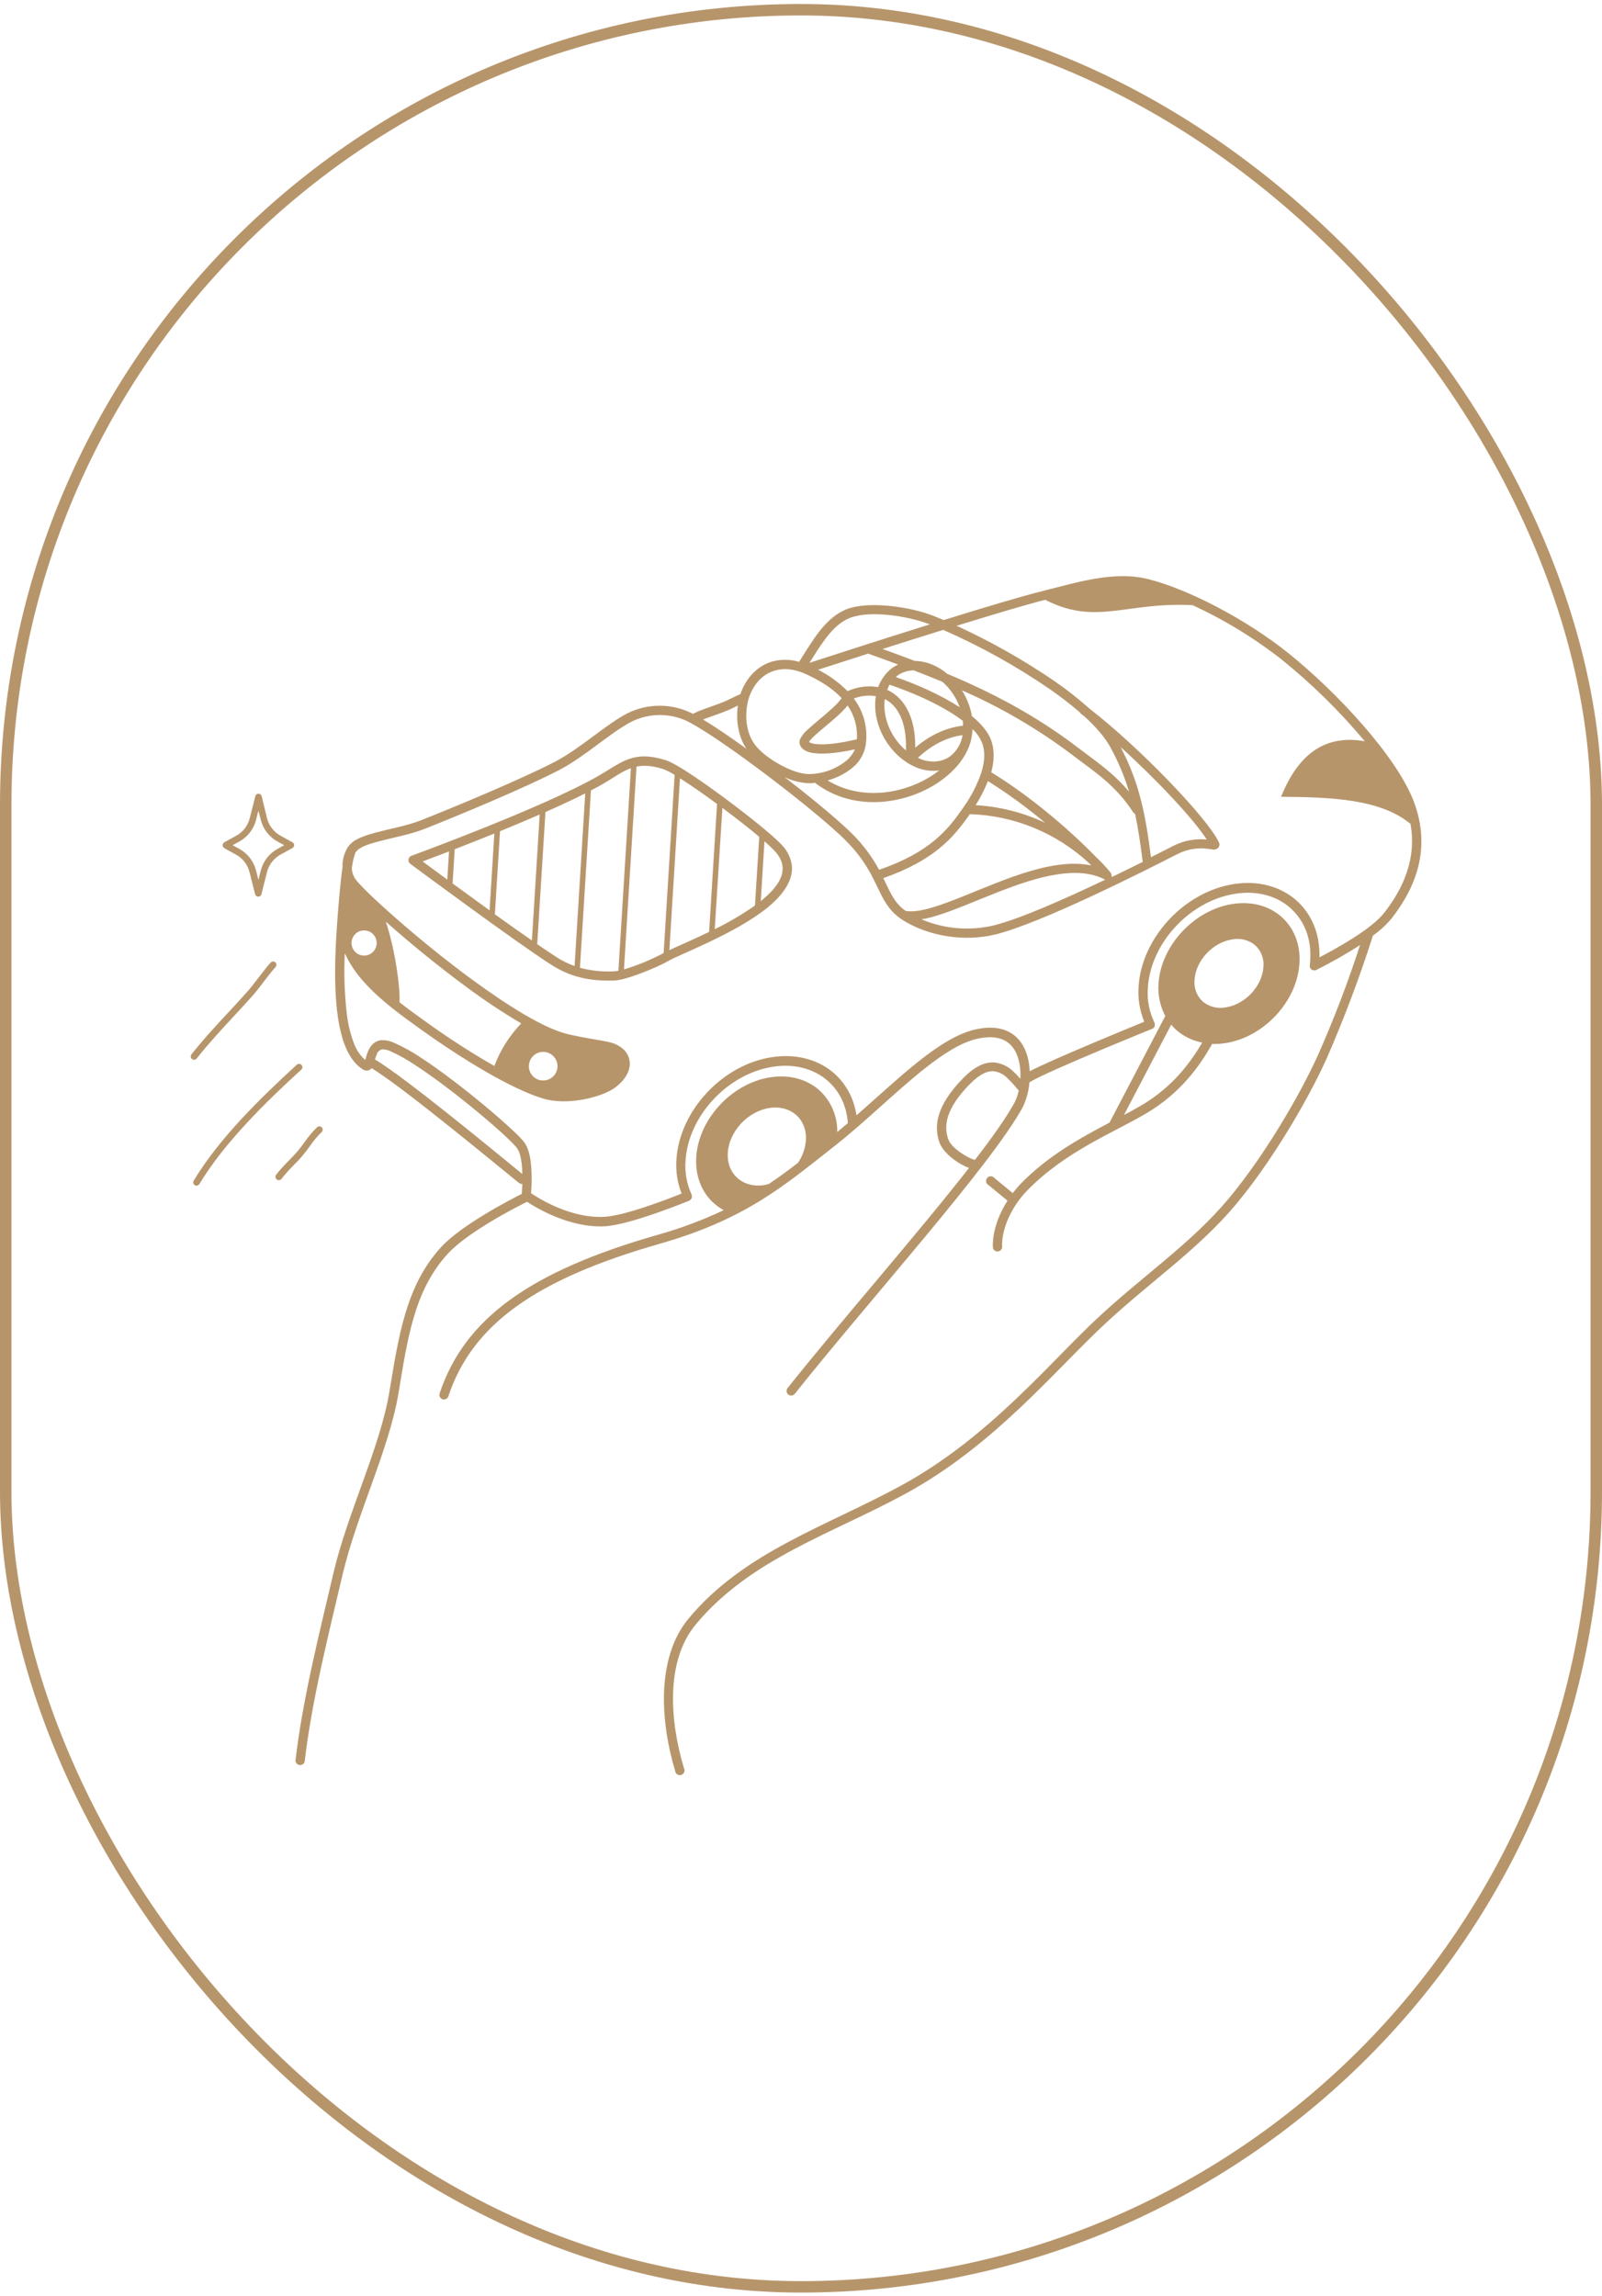 <?xml version="1.0" encoding="UTF-8"?> <svg xmlns="http://www.w3.org/2000/svg" width="210" height="301" viewBox="0 0 210 301" fill="none"> <rect x="0.75" y="1.274" width="208.5" height="298.5" rx="104.25" stroke="#B7956B" stroke-width="1.5"></rect> <path d="M133.749 155.226C133.397 155.598 133.066 155.989 132.757 156.398L130.373 154.436C130.317 154.361 130.244 154.3 130.161 154.258C130.078 154.215 129.986 154.192 129.892 154.19C129.799 154.188 129.706 154.207 129.621 154.246C129.536 154.285 129.461 154.342 129.401 154.415C129.341 154.487 129.299 154.571 129.277 154.662C129.254 154.753 129.253 154.848 129.273 154.939C129.292 155.031 129.332 155.117 129.39 155.191C129.447 155.264 129.521 155.324 129.605 155.366L132.066 157.39C130.851 159.306 130.057 161.55 130.156 163.59C130.194 163.726 130.276 163.845 130.39 163.928C130.505 164.011 130.644 164.052 130.784 164.046C130.925 164.039 131.06 163.984 131.165 163.891C131.271 163.797 131.341 163.67 131.365 163.531C131.241 160.971 132.732 158.026 134.62 156.091C139.615 150.942 145.939 148.496 150.239 145.957C154.762 143.291 157.208 139.778 158.804 137.022C158.835 136.967 158.856 136.906 158.866 136.843C159.47 136.866 160.074 136.829 160.67 136.734C165.702 135.937 170.033 131.256 170.34 126.29C170.498 123.732 169.574 121.587 167.977 120.177C166.381 118.766 164.115 118.096 161.532 118.503C156.501 119.299 152.17 123.984 151.863 128.95C151.756 130.417 152.064 131.885 152.753 133.185L145.443 147.154C141.682 149.141 137.383 151.475 133.749 155.226ZM156.588 128.445C156.743 125.921 158.95 123.553 161.507 123.147C162.038 123.041 162.585 123.054 163.109 123.186C163.634 123.318 164.122 123.565 164.539 123.909C164.926 124.267 165.224 124.71 165.411 125.203C165.597 125.695 165.667 126.225 165.615 126.749C165.457 129.272 163.253 131.644 160.692 132.05C160.162 132.156 159.615 132.142 159.09 132.01C158.566 131.879 158.077 131.632 157.66 131.287C157.274 130.929 156.976 130.485 156.79 129.992C156.604 129.499 156.535 128.969 156.588 128.445V128.445ZM153.531 134.319C153.744 134.575 153.975 134.816 154.222 135.038C155.182 135.871 156.346 136.433 157.595 136.666C156.073 139.242 153.776 142.441 149.625 144.894C148.915 145.312 148.137 145.734 147.334 146.162L153.531 134.319Z" fill="#B7956B"></path> <path d="M185.339 105.095C183.107 99.18 175.251 90.713 168.815 85.561C163.443 81.261 155.878 77.271 150.556 75.923C146.079 74.785 141.255 76.329 136.782 77.445C133.992 78.136 128.939 79.655 123.709 81.28C123.163 81.05 122.652 80.843 122.184 80.66C119.112 79.5 113.742 78.759 110.952 79.872C109.514 80.446 108.357 81.537 107.325 82.873C106.42 84.048 105.604 85.415 104.752 86.758C103.556 86.4 102.281 86.4 101.085 86.758C99.038 87.415 97.674 89.157 97.054 90.992C97.012 91.007 96.97 91.024 96.93 91.045C96.791 91.126 96.62 91.172 96.484 91.24C96 91.46 95.554 91.718 95.049 91.928C93.93 92.403 92.755 92.759 91.62 93.206C91.344 93.314 91.105 93.463 90.836 93.572C89.51 92.887 88.041 92.524 86.549 92.512C85.056 92.501 83.582 92.84 82.245 93.503C79.44 94.945 76.098 98.116 72.7 99.877C68.196 102.211 59.578 105.786 55.191 107.528C53.486 108.204 51.232 108.616 49.369 109.106C48.014 109.463 46.858 109.875 46.188 110.411C46.003 110.561 45.838 110.732 45.695 110.923C45.586 111.042 45.498 111.179 45.435 111.329C45.145 111.864 44.969 112.453 44.917 113.059C44.898 113.265 44.892 113.472 44.899 113.679C44.613 115.632 44.406 118.273 44.279 119.879C44.028 123.255 43.473 130.401 44.669 135.296C45.221 137.552 46.163 139.326 47.586 140.194C47.701 140.273 47.834 140.323 47.972 140.338C48.111 140.353 48.251 140.333 48.38 140.28C48.51 140.222 48.624 140.133 48.712 140.02C52.816 142.5 65.334 152.901 68.035 155.071C68.159 155.169 68.317 155.216 68.475 155.201C68.45 155.821 68.41 156.296 68.391 156.503C66.993 157.204 60.492 160.558 57.798 163.506C53.213 168.525 52.252 175.16 51.043 182.445C49.834 189.73 45.562 198.286 43.714 206.185C41.867 214.084 39.656 222.777 38.73 230.818C38.744 230.959 38.806 231.09 38.905 231.191C39.004 231.291 39.135 231.355 39.275 231.371C39.415 231.388 39.557 231.355 39.676 231.28C39.796 231.205 39.886 231.091 39.932 230.958C40.862 222.95 43.06 214.292 44.892 206.467C46.752 198.54 51.018 189.953 52.233 182.649C53.405 175.612 54.264 169.186 58.688 164.359C61.41 161.38 68.183 157.985 69.092 157.539C70.477 158.45 74.743 160.97 79.248 160.75C82.614 160.586 90.365 157.384 90.365 157.384C90.389 157.368 90.413 157.35 90.436 157.331C90.476 157.308 90.512 157.28 90.544 157.247C90.569 157.218 90.591 157.187 90.609 157.154C90.631 157.121 90.65 157.087 90.668 157.052C90.679 157.015 90.686 156.978 90.69 156.94C90.7 156.903 90.705 156.864 90.706 156.826C90.703 156.782 90.695 156.74 90.681 156.699C90.677 156.667 90.671 156.636 90.662 156.606V156.606C90.662 156.606 90.662 156.606 90.662 156.587C90.655 156.568 90.647 156.549 90.637 156.531C90.016 155.161 89.75 153.657 89.865 152.157C90.225 146.295 95.349 140.78 101.289 139.84C106.631 138.997 110.806 142.234 111.141 147.228C110.676 147.625 110.213 148.012 109.752 148.39C109.772 147.359 109.571 146.335 109.163 145.387C108.754 144.44 108.148 143.591 107.384 142.897C105.794 141.496 103.521 140.814 100.939 141.223C95.904 142.02 91.577 146.704 91.27 151.667C91.074 154.826 92.51 157.346 94.866 158.636C92.057 159.964 89.141 161.052 86.148 161.888C69.383 166.681 60.861 172.918 57.628 182.659C57.603 182.734 57.593 182.813 57.598 182.892C57.604 182.971 57.625 183.048 57.66 183.119C57.696 183.19 57.745 183.253 57.804 183.305C57.864 183.357 57.934 183.396 58.009 183.421C58.084 183.446 58.163 183.456 58.242 183.451C58.321 183.445 58.398 183.424 58.469 183.389C58.54 183.353 58.603 183.304 58.655 183.244C58.707 183.184 58.746 183.115 58.772 183.04C61.912 173.6 70.242 167.682 86.483 163.041C97.82 159.799 102.808 155.403 109.467 150.173C113.364 147.113 117.394 143.095 121.176 140.101C123.616 138.172 125.941 136.663 128.061 136.179C130.033 135.73 131.397 136.024 132.293 136.799C133.124 137.512 133.533 138.603 133.694 139.757C133.767 140.307 133.786 140.864 133.75 141.418C133.463 141.071 133.152 140.744 132.82 140.439C132.19 139.83 131.388 139.429 130.523 139.292C129.385 139.152 128.006 139.577 126.366 141.22C122.466 145.135 122.5 147.86 123.135 149.72C123.532 150.88 124.862 151.993 126.059 152.659C126.368 152.83 126.689 152.979 127.02 153.102C120.358 161.652 110.354 173.02 103.245 181.949C103.195 182.011 103.157 182.082 103.134 182.159C103.111 182.235 103.104 182.316 103.112 182.396C103.121 182.475 103.145 182.552 103.183 182.622C103.222 182.693 103.274 182.754 103.336 182.804C103.399 182.854 103.471 182.891 103.548 182.913C103.625 182.935 103.706 182.941 103.785 182.932C103.865 182.922 103.941 182.897 104.011 182.858C104.081 182.818 104.142 182.765 104.191 182.702C114.133 170.218 129.736 152.941 134.014 145.238C134.542 144.184 134.858 143.037 134.944 141.862C134.97 141.854 134.996 141.844 135.021 141.834C137.191 140.473 151.021 134.868 151.021 134.868H151.042C151.042 134.868 151.058 134.868 151.064 134.868C151.09 134.852 151.114 134.833 151.135 134.812C151.171 134.79 151.204 134.764 151.235 134.734C151.258 134.706 151.279 134.676 151.297 134.645C151.319 134.611 151.339 134.576 151.355 134.539C151.366 134.504 151.373 134.467 151.377 134.431C151.385 134.392 151.391 134.352 151.393 134.313C151.39 134.273 151.383 134.233 151.371 134.195C151.371 134.164 151.371 134.133 151.352 134.102C151.334 134.071 151.352 134.102 151.337 134.08C151.321 134.059 151.337 134.065 151.337 134.056C150.645 132.635 150.346 131.055 150.469 129.48C150.828 123.621 155.95 118.106 161.893 117.166C164.794 116.704 167.358 117.436 169.147 119.026C170.936 120.617 171.937 123.004 171.754 125.847C171.754 126.054 171.723 126.256 171.698 126.467C171.698 126.485 171.698 126.504 171.698 126.522C171.677 126.643 171.693 126.768 171.745 126.879C171.82 127.019 171.946 127.125 172.098 127.174C172.249 127.224 172.413 127.214 172.557 127.145C174.519 126.159 176.429 125.073 178.28 123.89C176.702 128.764 174.873 133.553 172.799 138.238C170.319 143.734 165.641 151.63 161.068 157.111C156.297 162.827 150.078 167.059 144.213 172.462C137.678 178.483 129.819 188.326 118.222 194.681C108.373 200.072 97.544 203.404 90.262 212.171C85.996 217.305 86.564 225.691 88.495 232.12C88.502 232.213 88.529 232.303 88.575 232.384C88.621 232.464 88.685 232.534 88.761 232.586C88.838 232.639 88.925 232.674 89.017 232.689C89.109 232.703 89.202 232.697 89.291 232.67C89.38 232.643 89.462 232.597 89.531 232.535C89.6 232.472 89.653 232.395 89.688 232.309C89.723 232.223 89.738 232.13 89.732 232.037C89.727 231.944 89.7 231.854 89.654 231.773C87.832 225.706 87.174 217.789 91.205 212.943C98.388 204.297 109.101 201.061 118.817 195.741C130.511 189.333 138.456 179.425 145.047 173.352C150.937 167.908 157.205 163.643 162.01 157.886C166.661 152.324 171.398 144.314 173.915 138.737C176.207 133.479 178.229 128.108 179.972 122.644V122.644C180.868 122.011 181.681 121.267 182.39 120.431C185.587 116.348 187.645 111.242 185.339 105.095ZM105.642 149.485C105.561 150.542 105.202 151.559 104.6 152.433C103.36 153.388 102.12 154.311 100.79 155.195C100.6 155.255 100.406 155.305 100.21 155.344C97.386 155.79 95.232 153.893 95.405 151.106C95.579 148.319 98.009 145.693 100.833 145.247C103.658 144.8 105.812 146.701 105.642 149.485ZM132.956 144.605C131.875 146.552 130.061 149.116 127.801 152.045C127.761 152.045 127.733 152.045 127.683 152.017C127.323 151.894 126.975 151.737 126.645 151.546C125.715 151.016 124.592 150.191 124.282 149.274C123.734 147.671 123.867 145.389 127.221 142.02C128.486 140.755 129.5 140.33 130.377 140.435C130.997 140.545 131.568 140.841 132.014 141.285C132.526 141.773 133.004 142.296 133.443 142.85C133.476 142.882 133.511 142.91 133.549 142.934C133.43 143.516 133.231 144.078 132.956 144.605ZM123.641 82.569C128.524 84.709 133.195 87.303 137.591 90.32C138.961 91.267 140.281 92.287 141.544 93.373C141.584 93.449 141.64 93.516 141.708 93.569C141.841 93.668 141.981 93.782 142.117 93.879C143.624 95.252 144.836 96.631 145.561 97.958C146.578 99.808 147.397 101.759 148.004 103.78C145.933 101.3 143.68 99.818 141.271 97.977C135.613 93.668 129.909 90.732 124.165 88.326C123.436 87.704 122.594 87.23 121.685 86.928C121.12 86.746 120.532 86.65 119.939 86.643C118.526 86.108 117.11 85.585 115.692 85.074C118.178 84.281 120.925 83.413 123.641 82.569ZM145.682 114.689C145.685 114.652 145.685 114.615 145.682 114.578V114.578C145.682 114.544 145.645 114.516 145.63 114.482V114.463C145.618 114.435 145.604 114.408 145.586 114.382V114.382C144.999 113.671 144.367 112.996 143.695 112.364C139.774 108.334 134.727 104.171 129.94 101.232C130.334 99.756 130.405 98.278 129.887 96.938C129.487 95.897 128.601 94.855 127.407 93.872C127.195 92.668 126.747 91.518 126.09 90.487C131.243 92.743 136.114 95.596 140.601 98.987C143.491 101.195 146.181 102.85 148.541 106.474C148.604 106.566 148.692 106.638 148.795 106.682C149.207 108.629 149.505 110.678 149.793 112.981C148.553 113.601 147.173 114.277 145.72 114.978C145.72 114.978 145.72 114.962 145.72 114.956C145.732 114.92 145.741 114.882 145.747 114.844C145.747 114.844 145.747 114.844 145.747 114.844C145.733 114.79 145.711 114.738 145.682 114.689V114.689ZM119.973 98.011C120.023 94.911 119.108 92.645 117.667 91.333C117.26 90.963 116.798 90.66 116.297 90.434C116.382 90.199 116.485 89.971 116.607 89.752C119.505 90.735 122.807 92.17 125.287 93.829C125.619 94.049 125.929 94.275 126.217 94.502C126.239 94.712 126.232 94.923 126.236 95.122C123.951 95.397 121.867 96.393 119.973 98.011V98.011ZM126.174 96.368C126.011 97.459 125.436 98.446 124.568 99.127C123.597 99.834 122.302 100.035 120.913 99.592C120.713 99.517 120.517 99.433 120.327 99.338C122.069 97.71 124 96.668 126.161 96.368H126.174ZM118.749 98.367C116.957 96.855 115.791 94.402 115.94 92.031C115.94 91.894 115.984 91.777 115.999 91.646C116.307 91.803 116.595 91.998 116.855 92.226C118.154 93.41 118.87 95.509 118.749 98.367ZM117.437 88.757C117.515 88.689 117.58 88.608 117.661 88.546C118.282 88.113 119.021 87.879 119.778 87.877C121.018 88.357 122.286 88.853 123.538 89.374C124.564 90.279 125.345 91.429 125.808 92.716C123.387 91.129 120.262 89.743 117.437 88.757V88.757ZM116.948 87.57C116.551 87.864 116.2 88.215 115.906 88.611C115.891 88.629 115.877 88.647 115.866 88.667C115.551 89.096 115.299 89.568 115.119 90.069C113.757 89.841 112.36 90.026 111.104 90.599C109.974 89.462 108.669 88.515 107.238 87.793C108.515 87.378 110.899 86.606 113.81 85.676L113.844 85.697C115.147 86.162 116.445 86.627 117.741 87.111C117.463 87.238 117.197 87.392 116.948 87.57V87.57ZM111.107 92.477C112.007 93.774 112.436 95.339 112.322 96.913C109.994 97.462 108.147 97.667 106.978 97.534C106.695 97.515 106.418 97.447 106.159 97.332C106.118 97.315 106.079 97.294 106.042 97.27C106.082 97.197 106.127 97.126 106.178 97.059C106.346 96.86 106.526 96.671 106.717 96.495C107.558 95.707 108.832 94.731 109.883 93.761C110.322 93.364 110.731 92.935 111.107 92.477V92.477ZM113.472 97.723C113.642 96.645 113.593 95.544 113.326 94.486C113.06 93.428 112.582 92.435 111.922 91.566C112.842 91.209 113.84 91.102 114.815 91.256C114.778 91.485 114.75 91.724 114.734 91.969C114.542 95.106 116.337 98.343 118.922 99.97C118.957 99.998 118.975 100.041 119.019 100.06C119.062 100.079 119.046 100.06 119.062 100.06C119.525 100.347 120.021 100.579 120.538 100.751C121.365 101.027 122.244 101.109 123.108 100.99C122.674 101.334 122.22 101.649 121.747 101.936C118.026 104.155 112.722 104.893 108.491 102.301C109.659 101.989 110.75 101.437 111.693 100.68C112.63 99.947 113.264 98.894 113.472 97.723V97.723ZM122.364 102.971C125.119 101.328 127.048 98.941 127.404 96.414C127.441 96.188 127.466 95.956 127.482 95.717V95.636C127.482 95.615 127.482 95.593 127.482 95.571C128.013 96.068 128.435 96.67 128.722 97.338C129.196 98.578 129.057 99.939 128.635 101.291C128.087 102.888 127.311 104.398 126.332 105.773C124.286 108.759 121.895 111.732 115.24 114.014C114.142 111.991 112.71 110.17 111.005 108.626C109.049 106.806 106.045 104.329 102.861 101.883C103.928 102.386 105.091 102.657 106.271 102.677C106.454 102.677 106.637 102.63 106.823 102.611C111.588 106.273 117.974 105.594 122.364 102.971V102.971ZM129.494 102.382C132.117 104.033 134.625 105.861 136.999 107.854C134.139 106.511 131.048 105.728 127.894 105.544C128.53 104.544 129.069 103.485 129.503 102.382H129.494ZM127.116 106.722C132.959 106.899 138.536 109.199 142.805 113.192L143.06 113.446C141.976 113.238 140.87 113.178 139.77 113.266C136.844 113.483 133.657 114.541 130.588 115.746C127.593 116.912 124.713 118.208 122.317 118.927C120.891 119.358 119.663 119.578 118.699 119.401C117.295 118.403 116.746 117.086 115.965 115.471C115.909 115.353 115.847 115.232 115.788 115.111C122.475 112.77 125.023 109.763 127.125 106.728L127.116 106.722ZM122.655 120.074C125.073 119.346 127.984 118.041 131.025 116.862C133.505 115.901 136.041 115.024 138.465 114.64C140.784 114.268 142.976 114.33 144.833 115.297L144.883 115.312C139.612 117.83 133.639 120.483 130.182 121.33C127.043 122.053 123.756 121.766 120.789 120.511C121.419 120.404 122.042 120.258 122.655 120.074V120.074ZM146.891 97.921C151.644 102.224 156.446 107.342 158.185 110.048C156.648 109.9 155.101 110.202 153.733 110.92C152.989 111.301 152.003 111.803 150.875 112.37C150.168 106.834 149.39 102.683 146.894 97.921H146.891ZM108.289 83.62C109.182 82.464 110.149 81.5 111.408 81.004C113.981 79.975 118.929 80.728 121.765 81.801L121.886 81.847C114.647 84.113 107.545 86.423 106.11 86.888C106.826 85.753 107.523 84.612 108.289 83.62ZM98.121 91.659C98.57 90.072 99.696 88.494 101.46 87.939C102.65 87.557 104.116 87.629 105.843 88.46C107.046 89.024 108.903 89.988 110.329 91.519C109.954 92.016 109.529 92.473 109.061 92.883C108.007 93.857 106.73 94.836 105.89 95.627C105.487 95.968 105.152 96.381 104.901 96.845C104.794 97.072 104.772 97.329 104.839 97.571C104.975 98.026 105.4 98.433 106.181 98.631C107.306 98.919 109.356 98.823 112.071 98.228C111.805 98.82 111.404 99.342 110.899 99.75C109.567 100.811 107.927 101.414 106.224 101.467C105.294 101.502 104.197 101.176 103.124 100.68C101.45 99.914 99.826 98.739 99.017 97.692C97.74 96.073 97.572 93.596 98.121 91.659ZM95.532 93.06C95.942 92.886 96.329 92.682 96.723 92.49C96.45 94.433 96.772 96.576 97.854 98.153C95.703 96.603 93.703 95.249 92.156 94.316C93.275 93.885 94.444 93.528 95.532 93.06V93.06ZM49.155 138.889C49.215 138.66 49.291 138.436 49.385 138.219C49.435 138.053 49.529 137.903 49.657 137.786C49.785 137.668 49.943 137.588 50.113 137.552C50.496 137.551 50.873 137.643 51.214 137.819C52.344 138.329 53.428 138.936 54.453 139.636C59.413 142.863 66.323 148.738 67.7 150.408C68.186 150.994 68.36 152.07 68.438 153.137C68.456 153.391 68.466 153.645 68.472 153.896C65.232 151.261 53.008 141.133 49.155 138.889ZM181.436 119.668C179.827 121.73 175.57 124.135 172.957 125.496C173.056 122.396 171.903 119.767 169.937 118.031C167.904 116.236 164.996 115.371 161.691 115.895C155.206 116.931 149.644 122.954 149.251 129.34C149.141 130.909 149.397 132.482 149.998 133.935C147.57 134.927 137.966 138.873 134.978 140.426C134.97 140.133 134.946 139.84 134.906 139.549C134.705 138.092 134.144 136.737 133.093 135.829C131.971 134.868 130.278 134.39 127.804 134.958C125.541 135.475 123.039 137.05 120.438 139.112C117.837 141.173 115.029 143.802 112.273 146.205C111.485 140.987 106.913 137.673 101.112 138.591C94.636 139.614 89.062 145.637 88.669 152.024C88.566 153.534 88.797 155.049 89.348 156.46C87.581 157.17 81.907 159.377 79.186 159.51C74.817 159.724 70.691 157.139 69.609 156.41C69.739 154.977 69.719 153.533 69.547 152.104C69.402 151.103 69.107 150.201 68.639 149.624C67.232 147.916 60.188 141.902 55.117 138.606C54.026 137.867 52.87 137.229 51.663 136.7C51.12 136.438 50.519 136.32 49.918 136.356C48.761 136.539 48.281 137.534 48.02 138.458C47.977 138.613 47.921 138.792 47.878 138.944C47.228 138.378 46.729 137.659 46.427 136.852C45.939 135.579 45.615 134.25 45.463 132.896C45.156 130.264 45.068 127.61 45.199 124.963C45.852 126.358 46.715 127.645 47.757 128.779C49.927 131.194 52.767 133.219 55.197 134.961C60.66 138.867 66.946 142.711 71.178 144.001C74.353 144.974 78.903 143.833 80.59 142.593C82.983 140.829 82.986 138.746 81.715 137.534C81.15 137.04 80.461 136.711 79.722 136.582C78.584 136.315 76.96 136.139 74.52 135.581C71.376 134.865 66.599 131.861 61.868 128.395C54.707 123.143 47.682 116.754 46.579 115.229C46.292 114.79 46.133 114.28 46.12 113.756C46.157 113.514 46.194 113.279 46.235 113.062C46.319 112.632 46.432 112.209 46.573 111.794L46.591 111.766L46.616 111.732C46.635 111.709 46.651 111.684 46.666 111.657C46.75 111.549 46.847 111.451 46.954 111.366C47.528 110.907 48.529 110.591 49.685 110.284C51.592 109.782 53.898 109.354 55.644 108.66C60.061 106.911 68.735 103.309 73.267 100.959C76.662 99.201 80.004 96.03 82.806 94.591C84.02 93.991 85.362 93.695 86.715 93.729C88.069 93.764 89.394 94.128 90.575 94.79C95.043 97.242 105.564 105.222 110.165 109.503C113.445 112.55 114.402 115.061 115.382 117.039C116.049 118.385 116.743 119.498 118.033 120.403C118.069 120.433 118.109 120.46 118.15 120.483C118.212 120.524 118.268 120.567 118.333 120.607C121.799 122.777 126.49 123.472 130.464 122.498C136.388 121.051 149.663 114.355 154.288 111.986C156.613 110.796 158.47 111.316 159.019 111.366C159.137 111.381 159.257 111.369 159.37 111.33C159.482 111.292 159.585 111.229 159.67 111.146C159.765 111.051 159.826 110.927 159.844 110.794C159.863 110.661 159.837 110.526 159.772 110.408C158.324 107.268 149.316 97.915 142.805 92.883C141.374 91.603 139.863 90.413 138.282 89.321C134.204 86.53 129.895 84.092 125.402 82.033C130.095 80.576 134.469 79.274 137.014 78.623C142.074 81.224 145.521 80.027 150.723 79.494C152.584 79.294 154.458 79.238 156.328 79.327C160.503 81.251 164.439 83.656 168.056 86.494C172.011 89.69 175.645 93.265 178.906 97.168C173.36 96.194 170.043 99.239 167.925 104.444C174.507 104.499 180.946 104.732 184.895 107.996C185.717 112.591 183.934 116.475 181.436 119.677V119.668ZM46.083 123.515C46.102 123.19 46.218 122.877 46.415 122.618C46.612 122.358 46.882 122.162 47.19 122.056C47.498 121.949 47.831 121.936 48.146 122.019C48.462 122.101 48.746 122.275 48.962 122.519C49.179 122.763 49.318 123.065 49.363 123.388C49.407 123.711 49.355 124.04 49.213 124.334C49.071 124.627 48.845 124.872 48.564 125.037C48.282 125.202 47.958 125.28 47.633 125.261C47.416 125.248 47.204 125.193 47.009 125.099C46.814 125.004 46.639 124.872 46.495 124.71C46.351 124.548 46.24 124.359 46.17 124.154C46.099 123.949 46.069 123.732 46.083 123.515V123.515ZM51.316 123.453C51.093 122.505 50.842 121.593 50.572 120.809C53.47 123.388 57.277 126.541 61.128 129.368C63.44 131.091 65.843 132.689 68.326 134.155C66.786 135.758 65.586 137.656 64.798 139.735C61.727 137.97 58.75 136.048 55.876 133.978C54.76 133.178 53.551 132.313 52.367 131.38C52.472 129.923 52.041 126.488 51.325 123.453H51.316ZM69.334 139.642C69.357 139.272 69.49 138.917 69.715 138.622C69.94 138.327 70.247 138.106 70.598 137.986C70.949 137.866 71.328 137.852 71.686 137.947C72.045 138.042 72.367 138.242 72.612 138.52C72.858 138.798 73.015 139.143 73.064 139.51C73.114 139.878 73.053 140.252 72.89 140.585C72.727 140.918 72.468 141.195 72.148 141.382C71.827 141.568 71.458 141.655 71.088 141.632C70.841 141.619 70.6 141.556 70.378 141.449C70.156 141.341 69.957 141.19 69.794 141.005C69.63 140.82 69.505 140.604 69.426 140.37C69.347 140.136 69.316 139.888 69.334 139.642V139.642Z" fill="#B7956B"></path> <path d="M102.55 110.836C101.14 109.243 95.42 104.785 91.325 102.004C89.515 100.764 88.002 99.88 87.273 99.651C83.035 98.318 81.526 99.914 78.556 101.641C71.388 105.801 53.935 112.181 53.935 112.181C53.832 112.219 53.742 112.283 53.673 112.368C53.604 112.452 53.56 112.554 53.544 112.662C53.53 112.77 53.545 112.88 53.587 112.981C53.629 113.081 53.696 113.169 53.783 113.235C53.783 113.235 67.625 123.509 72.312 126.501C75.279 128.395 78.063 128.596 80.512 128.537C82.062 128.5 86.191 126.792 87.531 126.011C89.112 125.081 96.248 122.446 100.467 119.085C102.609 117.374 103.986 115.446 103.803 113.505C103.686 112.503 103.246 111.566 102.55 110.836V110.836ZM58.635 115.306L55.401 112.925C56.195 112.615 57.404 112.172 58.861 111.614L58.635 115.306ZM64.178 119.336C62.482 118.112 60.805 116.89 59.329 115.808L59.608 111.32C61.158 110.721 62.925 110.024 64.801 109.264L64.178 119.336ZM64.872 119.839L65.545 108.96C67.262 108.26 69.026 107.519 70.747 106.769L69.724 123.283C68.251 122.263 66.574 121.069 64.872 119.854V119.839ZM72.963 125.471C72.287 125.041 71.413 124.448 70.421 123.766L71.503 106.446C73.363 105.622 75.158 104.791 76.717 104.003L75.319 126.634C74.492 126.34 73.702 125.952 72.963 125.478V125.471ZM80.484 127.331C78.982 127.405 77.478 127.248 76.023 126.866L77.462 103.616C78.082 103.306 78.649 102.996 79.163 102.686C80.521 101.895 81.535 101.114 82.704 100.696L81.064 127.251C80.876 127.29 80.685 127.315 80.493 127.325L80.484 127.331ZM86.994 124.929L86.914 124.969C85.281 125.839 83.567 126.545 81.795 127.077L83.438 100.491C84.368 100.302 85.46 100.355 86.901 100.801C87.438 101.008 87.952 101.268 88.436 101.579L86.994 124.929ZM87.744 124.551L89.136 102.022C89.601 102.332 90.104 102.642 90.643 103.011C91.688 103.718 92.838 104.537 93.994 105.386L92.956 122.157C90.86 123.171 88.919 123.996 87.751 124.545L87.744 124.551ZM98.964 118.701C97.292 119.872 95.529 120.909 93.694 121.801L94.695 105.904C96.468 107.224 98.195 108.579 99.525 109.698L98.964 118.701ZM99.726 118.124L100.21 110.287C100.711 110.712 101.187 111.166 101.636 111.645C103.666 113.93 102.194 116.134 99.732 118.118L99.726 118.124Z" fill="#B7956B"></path> <path d="M29.383 111.174L30.933 112.026C31.372 112.267 31.757 112.596 32.063 112.992C32.369 113.388 32.59 113.844 32.712 114.33L33.437 117.213C33.46 117.306 33.514 117.39 33.59 117.449C33.666 117.509 33.76 117.541 33.856 117.541C33.952 117.541 34.046 117.509 34.122 117.449C34.198 117.39 34.252 117.306 34.274 117.213L34.997 114.33C35.119 113.842 35.341 113.386 35.648 112.988C35.955 112.591 36.342 112.261 36.782 112.02L38.333 111.168C38.401 111.131 38.459 111.076 38.499 111.009C38.539 110.942 38.56 110.866 38.56 110.788C38.56 110.71 38.539 110.633 38.499 110.566C38.459 110.5 38.401 110.445 38.333 110.408L36.782 109.555C36.343 109.315 35.959 108.986 35.653 108.589C35.346 108.193 35.125 107.738 35.003 107.252L34.302 104.369C34.279 104.275 34.226 104.192 34.15 104.133C34.074 104.073 33.98 104.041 33.884 104.041C33.787 104.041 33.694 104.073 33.618 104.133C33.542 104.192 33.488 104.275 33.465 104.369L32.74 107.252C32.618 107.738 32.397 108.193 32.091 108.59C31.785 108.986 31.4 109.315 30.96 109.555L29.41 110.408C29.343 110.446 29.286 110.501 29.247 110.567C29.207 110.634 29.186 110.71 29.186 110.788C29.186 110.865 29.207 110.941 29.247 111.008C29.286 111.075 29.343 111.13 29.41 111.168L29.383 111.174ZM31.36 110.321C31.904 110.023 32.38 109.615 32.76 109.125C33.139 108.634 33.413 108.07 33.565 107.469L33.874 106.257L34.184 107.469C34.336 108.07 34.61 108.634 34.99 109.125C35.369 109.615 35.845 110.023 36.389 110.321L37.257 110.796L36.389 111.27C35.845 111.567 35.368 111.974 34.989 112.464C34.61 112.954 34.336 113.518 34.184 114.119L33.874 115.331L33.565 114.119C33.413 113.518 33.139 112.954 32.76 112.464C32.381 111.974 31.904 111.567 31.36 111.27L30.492 110.796L31.36 110.321Z" fill="#B7956B"></path> <path d="M25.774 138.765C27.324 136.805 28.988 135.001 30.61 133.256C31.397 132.406 32.216 131.526 32.997 130.649C33.558 130.029 34.076 129.343 34.575 128.686C35.074 128.029 35.586 127.366 36.125 126.755C36.201 126.67 36.241 126.558 36.235 126.443C36.229 126.329 36.178 126.222 36.092 126.146C36.007 126.069 35.895 126.03 35.781 126.036C35.667 126.042 35.56 126.093 35.483 126.178C34.916 126.798 34.392 127.499 33.884 128.162C33.375 128.826 32.889 129.47 32.349 130.072C31.571 130.946 30.759 131.823 29.971 132.67C28.344 134.424 26.657 136.232 25.095 138.219C25.044 138.282 25.012 138.359 25.003 138.44C24.994 138.521 25.007 138.603 25.043 138.676C25.078 138.749 25.134 138.811 25.203 138.854C25.272 138.897 25.351 138.92 25.433 138.92C25.498 138.921 25.562 138.908 25.621 138.881C25.68 138.854 25.732 138.814 25.774 138.765V138.765Z" fill="#B7956B"></path> <path d="M39.526 139.601C39.488 139.558 39.441 139.522 39.389 139.497C39.337 139.472 39.28 139.458 39.222 139.456C39.164 139.453 39.106 139.462 39.052 139.482C38.998 139.503 38.948 139.533 38.906 139.573C34.113 143.96 28.759 149.184 25.393 154.764C25.333 154.862 25.315 154.98 25.343 155.091C25.37 155.203 25.44 155.299 25.538 155.359C25.606 155.398 25.683 155.42 25.762 155.421C25.836 155.421 25.909 155.401 25.974 155.365C26.039 155.329 26.094 155.277 26.134 155.213C29.441 149.745 34.739 144.565 39.489 140.218C39.533 140.181 39.569 140.135 39.595 140.083C39.62 140.032 39.636 139.975 39.639 139.918C39.642 139.86 39.634 139.802 39.615 139.748C39.595 139.694 39.565 139.644 39.526 139.601V139.601Z" fill="#B7956B"></path> <path d="M40.642 150.21C41.086 149.56 41.593 148.955 42.154 148.403C42.24 148.326 42.292 148.218 42.299 148.103C42.305 147.988 42.266 147.875 42.189 147.789C42.112 147.703 42.004 147.651 41.889 147.645C41.774 147.639 41.661 147.678 41.575 147.755C40.968 148.343 40.422 148.991 39.947 149.689C39.609 150.148 39.262 150.62 38.875 151.066C38.565 151.41 38.233 151.76 37.87 152.132C37.272 152.715 36.713 153.337 36.196 153.992C36.16 154.039 36.134 154.092 36.12 154.149C36.105 154.205 36.102 154.264 36.11 154.322C36.119 154.38 36.139 154.436 36.17 154.486C36.201 154.535 36.241 154.579 36.289 154.612C36.336 154.648 36.389 154.674 36.445 154.689C36.502 154.704 36.561 154.707 36.619 154.698C36.677 154.69 36.733 154.669 36.782 154.639C36.832 154.608 36.875 154.567 36.909 154.519C37.401 153.89 37.935 153.293 38.506 152.734C38.875 152.356 39.225 151.996 39.541 151.633C39.938 151.165 40.294 150.685 40.642 150.21Z" fill="#B7956B"></path> </svg> 